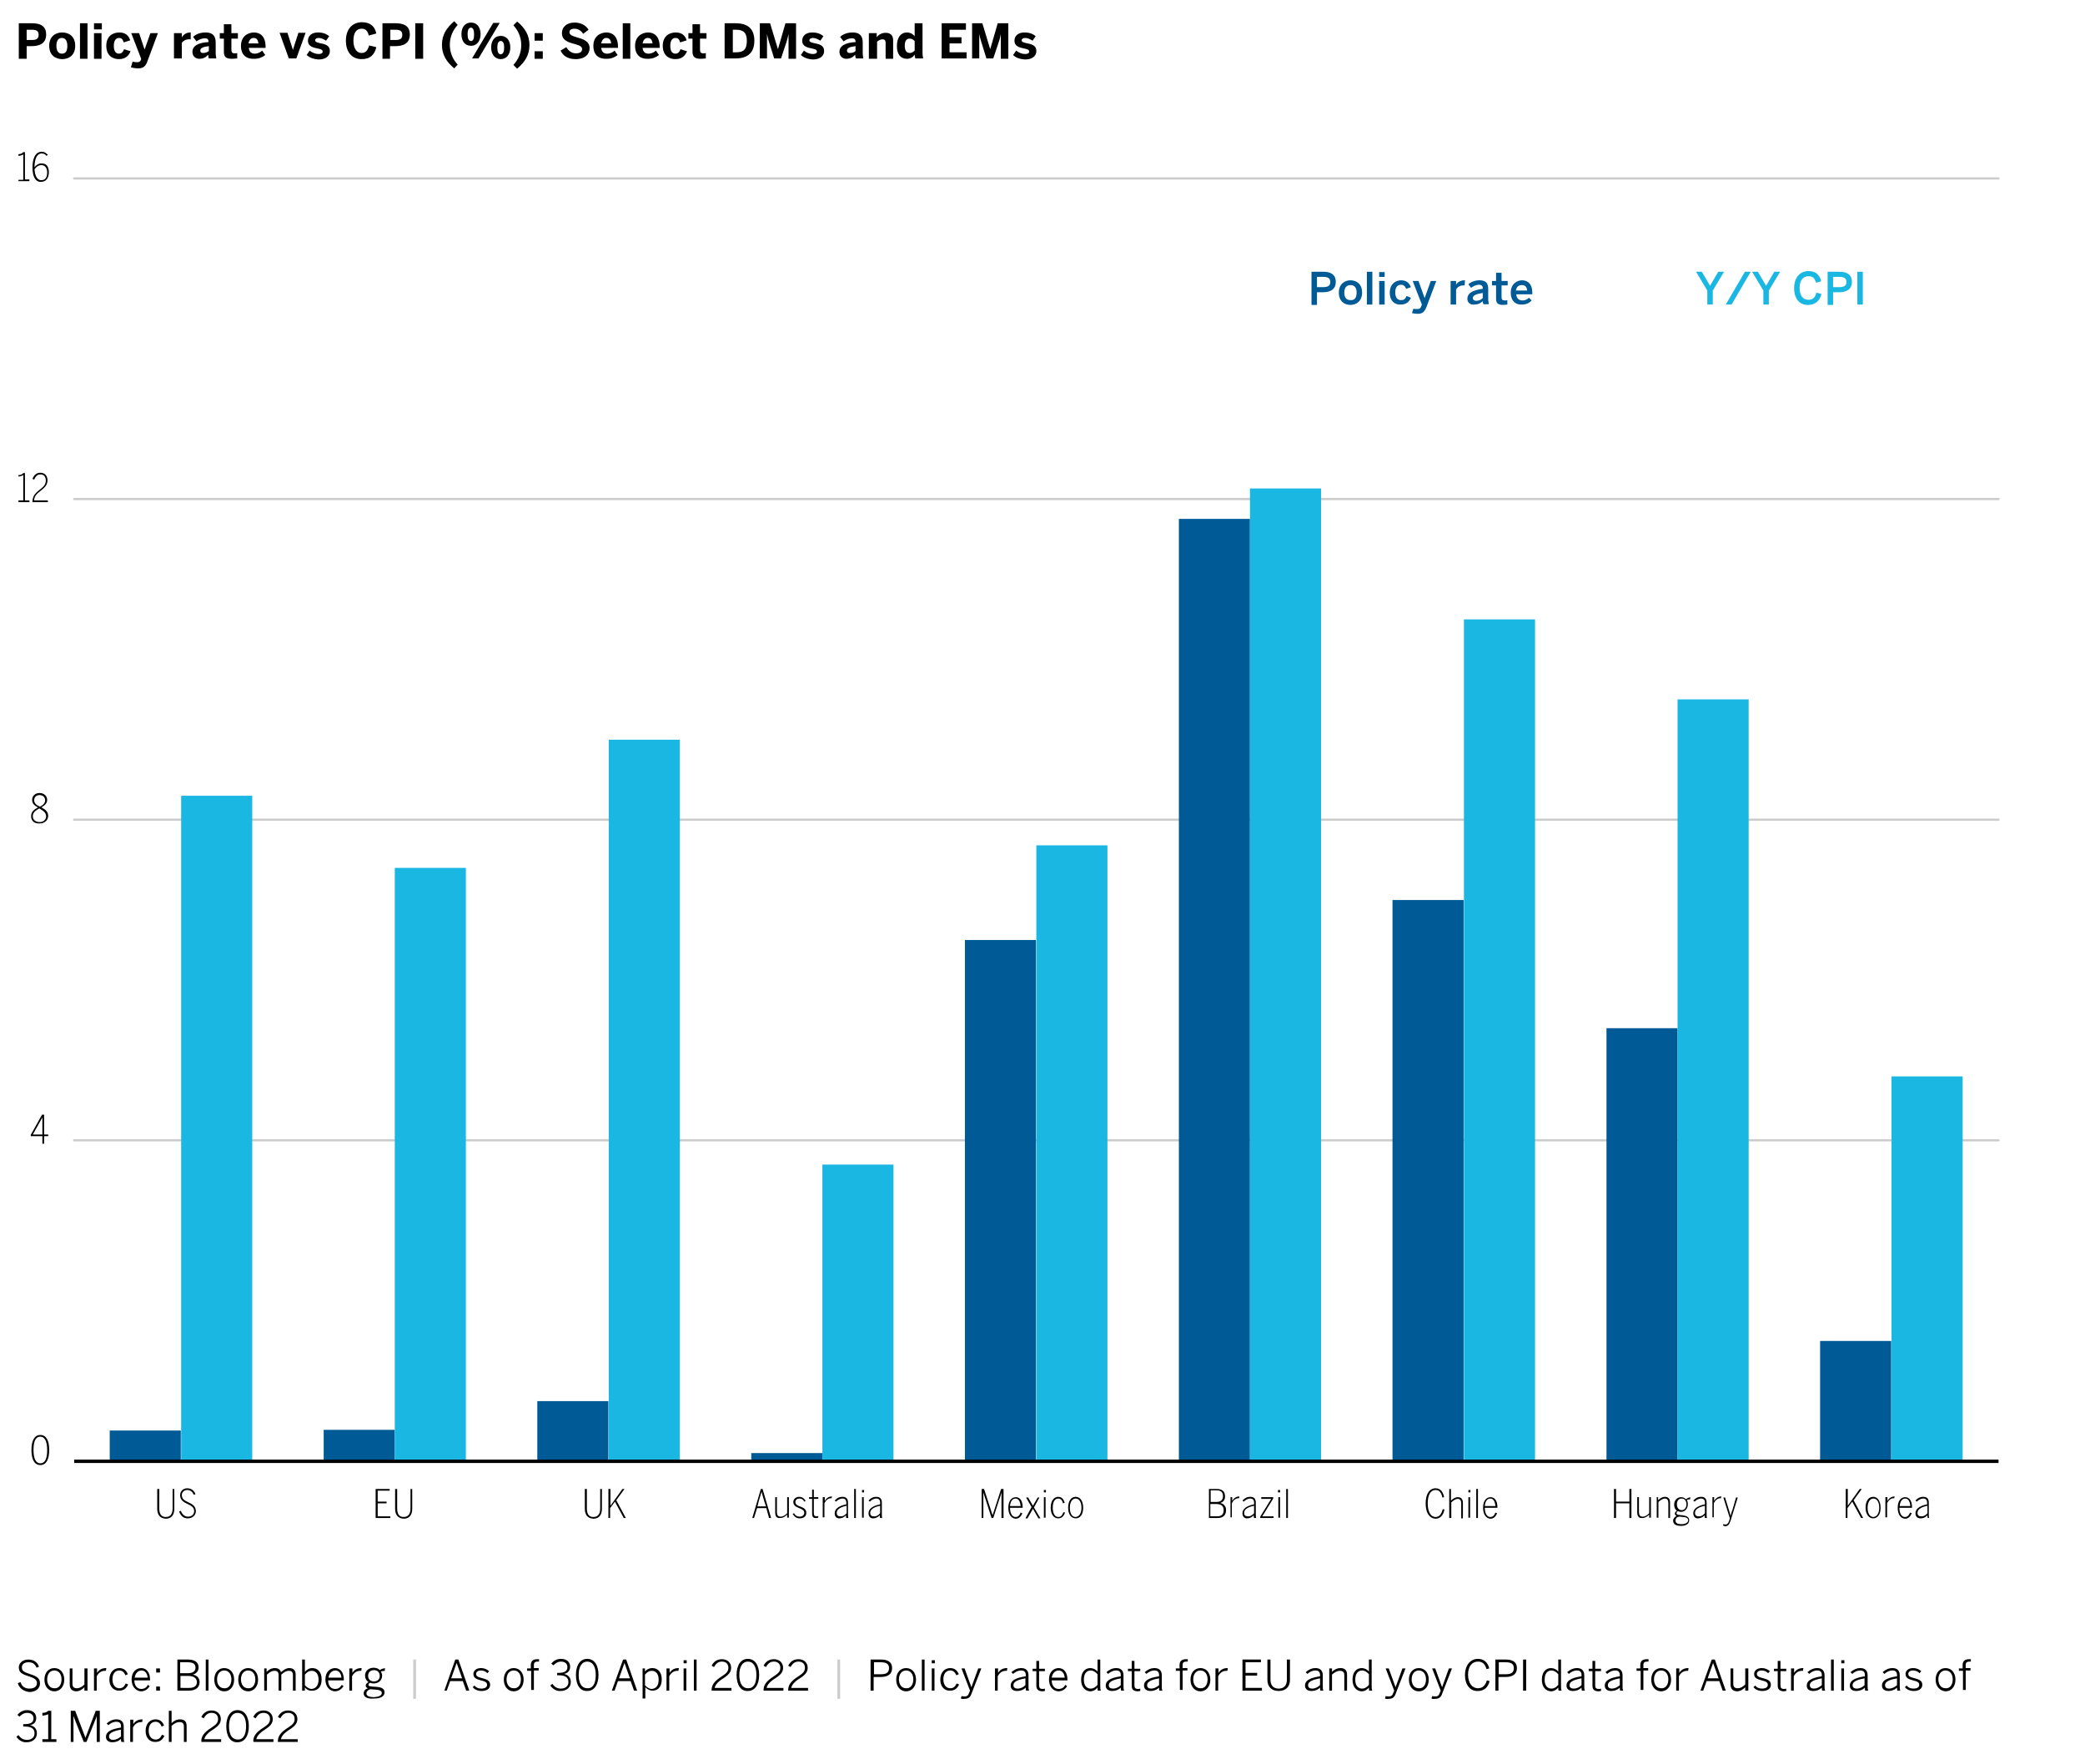 <?xml version="1.0" encoding="utf-8"?>
<!-- Generator: Adobe Illustrator 25.4.6, SVG Export Plug-In . SVG Version: 6.00 Build 0)  -->
<svg version="1.1" id="Layer_1" xmlns="http://www.w3.org/2000/svg" xmlns:xlink="http://www.w3.org/1999/xlink" x="0px" y="0px"
	 width="610px" height="516px" viewBox="0 0 610 516" style="enable-background:new 0 0 610 516;" xml:space="preserve">
<style type="text/css">
	.st0{fill:#CACCCD;}
	.st1{fill:none;stroke:#CCCCCC;stroke-width:0.652;stroke-linecap:round;stroke-linejoin:round;stroke-miterlimit:1.5;}
	.st2{fill:#005A96;}
	.st3{fill:#1BB7E3;}
	.st4{fill:none;stroke:#000000;stroke-miterlimit:10;}
	.st5{clip-path:url(#SVGID_00000036943995270870423880000014242919785306974355_);}
	.st6{clip-path:url(#SVGID_00000036940049503371607590000010378508698792627901_);fill:#FFFFFF;}
	
		.st7{clip-path:url(#SVGID_00000143612137922171003840000005449348228334942901_);fill:none;stroke:#000000;stroke-width:0.978;stroke-miterlimit:10;}
</style>
<g>
	<path d="M5.2,492.4l0.8-0.3c0.4,1.3,1.3,1.9,2.6,1.9c1.4,0,2.2-0.6,2.2-1.6c0-0.9-0.5-1.4-2.4-2c-1.9-0.6-2.9-1.1-2.9-2.6
		c0-1.3,1.2-2.3,2.8-2.3c1.7,0,2.7,0.9,3.1,2.1l-0.7,0.3c-0.5-1.2-1.2-1.6-2.4-1.6c-1.2,0-1.9,0.6-1.9,1.5c0,1,0.6,1.4,2.5,2
		c1.9,0.6,2.8,1.2,2.8,2.7c0,1.5-1.3,2.5-3.1,2.5C6.8,494.8,5.6,493.8,5.2,492.4z"/>
	<path d="M13,491.4c0-2.2,1.3-3.4,2.9-3.4c1.6,0,2.9,1.2,2.9,3.4c0,2.1-1.3,3.4-2.9,3.4S13,493.5,13,491.4z M18,491.3
		c0-1.4-0.7-2.6-2.1-2.6c-1.3,0-2.1,1.1-2.1,2.6c0,1.4,0.7,2.6,2.1,2.6C17.2,494,18,492.9,18,491.3z"/>
	<path d="M20.4,492.8v-4.7h0.8v4.5c0,0.9,0.4,1.3,1.3,1.3c0.8,0,1.5-0.4,2.2-1.1v-4.7h0.9v6.5h-0.9v-1c-0.6,0.6-1.4,1.2-2.5,1.2
		C21,494.7,20.4,494,20.4,492.8z"/>
	<path d="M27.6,488.1h0.8v1.3h0c0.5-0.8,1.3-1.4,2.6-1.4h0.1l-0.1,0.8c0,0-0.2,0-0.3,0c-1.1,0-1.9,0.6-2.4,1.6v4.2h-0.8V488.1z"/>
	<path d="M32,491.4c0-2.3,1.4-3.4,2.9-3.4c1.4,0,2.1,0.8,2.5,1.8l-0.7,0.3c-0.4-0.9-0.9-1.4-1.8-1.4c-1,0-2,0.7-2,2.6
		c0,1.7,0.9,2.6,2,2.6c0.9,0,1.4-0.4,1.9-1.4l0.7,0.3c-0.5,1.1-1.3,1.8-2.6,1.8C33.4,494.7,32,493.5,32,491.4z"/>
	<path d="M38.5,491.3c0-2.3,1.5-3.3,2.8-3.3c1.5,0,2.6,1.2,2.6,3.4v0.2h-4.6c0,1.6,0.9,2.5,2,2.5c1,0,1.5-0.4,2-1.2l0.5,0.4
		c-0.6,0.9-1.4,1.5-2.6,1.5C39.9,494.7,38.5,493.6,38.5,491.3z M43.2,490.8c-0.1-1.2-0.7-2.1-1.8-2.1c-0.9,0-1.8,0.7-2,2.1H43.2z"/>
	<path d="M45.7,488.1h1.1v1.2h-1.1V488.1z M45.7,493.4h1.1v1.2h-1.1V493.4z"/>
	<path d="M51.9,485.5H55c2,0,3.1,0.8,3.1,2.3c0,1.2-0.8,1.9-1.7,2.1v0c1.1,0.2,2,0.9,2,2.2c0,1.4-1,2.5-3.1,2.5h-3.4V485.5z
		 M54.9,489.5c1.4,0,2.3-0.5,2.3-1.6c0-1.1-0.7-1.6-2.3-1.6h-2.2v3.2H54.9z M55.3,493.8c1.6,0,2.3-0.6,2.3-1.7c0-1.2-1-1.8-2.5-1.8
		h-2.3v3.5H55.3z"/>
	<path d="M60.2,485.5H61v9.1h-0.8V485.5z"/>
	<path d="M62.7,491.4c0-2.2,1.3-3.4,2.9-3.4c1.6,0,2.9,1.2,2.9,3.4c0,2.1-1.3,3.4-2.9,3.4S62.7,493.5,62.7,491.4z M67.7,491.3
		c0-1.4-0.7-2.6-2.1-2.6c-1.3,0-2.1,1.1-2.1,2.6c0,1.4,0.7,2.6,2.1,2.6C66.9,494,67.7,492.9,67.7,491.3z"/>
	<path d="M69.7,491.4c0-2.2,1.3-3.4,2.9-3.4c1.6,0,2.9,1.2,2.9,3.4c0,2.1-1.3,3.4-2.9,3.4S69.7,493.5,69.7,491.4z M74.7,491.3
		c0-1.4-0.7-2.6-2.1-2.6c-1.3,0-2.1,1.1-2.1,2.6c0,1.4,0.7,2.6,2.1,2.6C73.9,494,74.7,492.9,74.7,491.3z"/>
	<path d="M77.2,488.1H78v1c0.6-0.6,1.4-1.1,2.4-1.1c1.1,0,1.6,0.5,1.8,1.2c0.7-0.6,1.5-1.2,2.4-1.2c1.3,0,1.9,0.7,1.9,1.9v4.7h-0.8
		v-4.5c0-0.9-0.3-1.3-1.2-1.3c-0.8,0-1.4,0.4-2.2,1.1v4.7h-0.8v-4.5c0-0.9-0.3-1.3-1.2-1.3c-0.8,0-1.4,0.4-2.2,1.1v4.7h-0.8V488.1z"
		/>
	<path d="M89.2,493.7v0.9h-0.8v-9.1h0.8v3.6c0.5-0.6,1.2-1.1,2.2-1.1c1.5,0,2.7,1.1,2.7,3.3c0,2.3-1.2,3.3-2.7,3.3
		C90.4,494.7,89.8,494.3,89.2,493.7z M93.2,491.4c0-1.8-0.9-2.6-2-2.6c-0.8,0-1.4,0.4-2,1.1v3.1c0.6,0.7,1.3,1.1,2,1.1
		C92.3,494,93.2,493.2,93.2,491.4z"/>
	<path d="M95.2,491.3c0-2.3,1.5-3.3,2.8-3.3c1.5,0,2.6,1.2,2.6,3.4v0.2h-4.6c0,1.6,0.9,2.5,2,2.5c1,0,1.5-0.4,2-1.2l0.5,0.4
		c-0.6,0.9-1.4,1.5-2.6,1.5C96.6,494.7,95.2,493.6,95.2,491.3z M99.9,490.8c-0.1-1.2-0.7-2.1-1.8-2.1c-0.9,0-1.8,0.7-2,2.1H99.9z"/>
	<path d="M102.3,488.1h0.8v1.3h0c0.5-0.8,1.3-1.4,2.6-1.4h0.1l-0.1,0.8c0,0-0.2,0-0.3,0c-1.1,0-1.9,0.6-2.4,1.6v4.2h-0.8V488.1z"/>
	<path d="M106.4,495.4c0-0.7,0.4-1.2,1.2-1.5c-0.4-0.2-0.6-0.4-0.6-0.8c0-0.4,0.3-0.7,0.8-1c-0.6-0.4-1-1.1-1-1.9
		c0-1.4,1.1-2.3,2.5-2.3c0.7,0,1.4,0.2,1.8,0.7c0.4-0.3,1-0.5,1.5-0.6v0.8c-0.4,0-0.8,0.1-1.2,0.2c0.2,0.3,0.4,0.7,0.4,1.2
		c0,1.4-1.1,2.3-2.5,2.3c-0.4,0-0.7-0.1-1-0.2c-0.3,0.1-0.5,0.3-0.5,0.6c0,0.3,0.2,0.4,1,0.5l1.4,0.1c1.5,0.1,2.3,0.6,2.3,1.6
		c0,1.2-1.2,1.8-3,1.8C107.4,497.1,106.4,496.4,106.4,495.4z M111.7,495.3c0-0.6-0.5-0.9-1.8-1l-1.3-0.1c-0.1,0-0.2,0-0.3,0
		c-0.7,0.2-1.1,0.7-1.1,1.2c0,0.7,0.7,1.1,2.3,1.1C110.9,496.4,111.7,496,111.7,495.3z M111.1,490.3c0-1-0.6-1.7-1.7-1.7
		c-1.1,0-1.7,0.7-1.7,1.7c0,1,0.7,1.6,1.7,1.6S111.1,491.3,111.1,490.3z"/>
	<path class="st0" d="M120.9,485.5h0.8V497h-0.8V485.5z"/>
	<path d="M133.2,485.5h0.9l3.2,9.1h-0.9l-1-2.8h-3.7l-1,2.8H130L133.2,485.5z M135.2,491l-1.6-4.5h0l-1.6,4.5H135.2z"/>
	<path d="M138.3,493.6l0.5-0.5c0.5,0.6,1.1,0.9,2,0.9c1.1,0,1.7-0.4,1.7-1.1c0-0.7-0.5-1-1.8-1.3c-1.5-0.4-2.2-0.8-2.2-1.9
		c0-0.9,0.8-1.7,2.2-1.7c1.1,0,1.8,0.4,2.4,0.9l-0.5,0.6c-0.5-0.5-1.1-0.8-1.9-0.8c-1,0-1.4,0.5-1.4,1c0,0.6,0.4,0.9,1.6,1.2
		c1.6,0.4,2.5,0.8,2.5,2c0,1.2-1.1,1.8-2.5,1.8C139.7,494.7,138.8,494.2,138.3,493.6z"/>
	<path d="M147.4,491.4c0-2.2,1.3-3.4,2.9-3.4c1.6,0,2.9,1.2,2.9,3.4c0,2.1-1.3,3.4-2.9,3.4S147.4,493.5,147.4,491.4z M152.4,491.3
		c0-1.4-0.7-2.6-2.1-2.6c-1.3,0-2.1,1.1-2.1,2.6c0,1.4,0.7,2.6,2.1,2.6C151.6,494,152.4,492.9,152.4,491.3z"/>
	<path d="M155.3,488.8h-1.1v-0.7h1.1v-1c0-1.1,0.6-1.7,1.9-1.7c0.2,0,0.4,0,0.5,0v0.7c-0.1,0-0.3,0-0.4,0c-0.6,0-1.1,0.2-1.1,0.9v1
		h1.4v0.7h-1.4v5.7h-0.8V488.8z"/>
	<path d="M161,493.1l0.6-0.5c0.7,1,1.5,1.4,2.5,1.4c1.3,0,2.2-0.7,2.2-1.9c0-1.3-0.8-2-2.9-2H163v-0.7h0.4c1.9,0,2.6-0.6,2.6-1.7
		c0-0.9-0.6-1.6-1.9-1.6c-0.9,0-1.6,0.5-2.2,1.1l-0.6-0.5c0.6-0.8,1.6-1.4,2.8-1.4c1.9,0,2.7,1.1,2.7,2.3c0,1.2-0.7,1.9-1.8,2.1
		c1.3,0.3,2,1.1,2,2.4c0,1.5-1.2,2.6-3,2.6C162.8,494.8,161.7,494.1,161,493.1z"/>
	<path d="M168.5,490c0-2.8,1.2-4.7,3.3-4.7c2.1,0,3.3,1.9,3.3,4.7c0,2.8-1.2,4.7-3.3,4.7C169.7,494.8,168.5,492.9,168.5,490z
		 M174.3,490c0-2.6-1-3.9-2.5-3.9c-1.5,0-2.5,1.4-2.5,3.9c0,2.6,1,3.9,2.5,3.9C173.4,494,174.3,492.6,174.3,490z"/>
	<path d="M182.3,485.5h0.9l3.2,9.1h-0.9l-1-2.8h-3.7l-1,2.8h-0.8L182.3,485.5z M184.3,491l-1.6-4.5h0l-1.6,4.5H184.3z"/>
	<path d="M187.9,488.1h0.8v0.9c0.5-0.6,1.2-1,2.2-1c1.5,0,2.7,1.1,2.7,3.3c0,2.3-1.2,3.3-2.7,3.3c-0.8,0-1.5-0.4-2.1-1v3.3h-0.8
		V488.1z M192.7,491.4c0-1.8-0.9-2.6-2-2.6c-0.8,0-1.4,0.4-2,1.1v3.1c0.6,0.7,1.3,1.1,2,1.1C191.9,494,192.7,493.2,192.7,491.4z"/>
	<path d="M195.1,488.1h0.8v1.3h0c0.5-0.8,1.3-1.4,2.6-1.4h0.1l-0.1,0.8c0,0-0.2,0-0.3,0c-1.1,0-1.9,0.6-2.4,1.6v4.2h-0.8V488.1z"/>
	<path d="M200,485.7h0.9v0.9H200V485.7z M200,488.1h0.8v6.5H200V488.1z"/>
	<path d="M203,485.5h0.8v9.1H203V485.5z"/>
	<path d="M208.2,494.4c0-1.3,0.6-2.5,3-4c1.4-0.9,1.9-1.5,1.9-2.5c0-1.1-0.7-1.8-1.9-1.8c-1,0-1.7,0.5-2.3,1.6l-0.7-0.4
		c0.6-1.2,1.6-1.9,3-1.9c1.6,0,2.7,1,2.7,2.5c0,1.2-0.6,2-2.3,3.1c-1.6,1-2.4,2-2.5,2.8h4.9v0.8h-5.8V494.4z"/>
	<path d="M215.5,490c0-2.8,1.2-4.7,3.3-4.7c2.1,0,3.3,1.9,3.3,4.7c0,2.8-1.2,4.7-3.3,4.7C216.7,494.8,215.5,492.9,215.5,490z
		 M221.3,490c0-2.6-1-3.9-2.5-3.9c-1.5,0-2.5,1.4-2.5,3.9c0,2.6,1,3.9,2.5,3.9C220.4,494,221.3,492.6,221.3,490z"/>
	<path d="M223.4,494.4c0-1.3,0.6-2.5,3-4c1.4-0.9,1.9-1.5,1.9-2.5c0-1.1-0.7-1.8-1.9-1.8c-1,0-1.7,0.5-2.3,1.6l-0.7-0.4
		c0.6-1.2,1.6-1.9,3-1.9c1.6,0,2.7,1,2.7,2.5c0,1.2-0.6,2-2.3,3.1c-1.6,1-2.4,2-2.5,2.8h4.9v0.8h-5.8V494.4z"/>
	<path d="M230.6,494.4c0-1.3,0.6-2.5,3-4c1.4-0.9,1.9-1.5,1.9-2.5c0-1.1-0.7-1.8-1.9-1.8c-1,0-1.7,0.5-2.3,1.6l-0.7-0.4
		c0.6-1.2,1.6-1.9,3-1.9c1.6,0,2.7,1,2.7,2.5c0,1.2-0.6,2-2.3,3.1c-1.6,1-2.4,2-2.5,2.8h4.9v0.8h-5.8V494.4z"/>
	<path class="st0" d="M245,485.5h0.8V497H245V485.5z"/>
	<path d="M254.8,485.5h3c2,0,3.2,0.8,3.2,2.5c0,1.8-1.3,2.6-3.3,2.6h-2.1v4h-0.9V485.5z M257.8,489.8c1.5,0,2.3-0.5,2.3-1.8
		c0-1.2-0.8-1.7-2.3-1.7h-2.1v3.5H257.8z"/>
	<path d="M262.2,491.4c0-2.2,1.3-3.4,2.9-3.4c1.6,0,2.9,1.2,2.9,3.4c0,2.1-1.3,3.4-2.9,3.4S262.2,493.5,262.2,491.4z M267.2,491.3
		c0-1.4-0.7-2.6-2.1-2.6c-1.3,0-2.1,1.1-2.1,2.6c0,1.4,0.7,2.6,2.1,2.6C266.4,494,267.2,492.9,267.2,491.3z"/>
	<path d="M269.7,485.5h0.8v9.1h-0.8V485.5z"/>
	<path d="M272.6,485.7h0.9v0.9h-0.9V485.7z M272.6,488.1h0.8v6.5h-0.8V488.1z"/>
	<path d="M275.1,491.4c0-2.3,1.4-3.4,2.9-3.4c1.4,0,2.1,0.8,2.5,1.8l-0.7,0.3c-0.4-0.9-0.9-1.4-1.8-1.4c-1,0-2,0.7-2,2.6
		c0,1.7,0.9,2.6,2,2.6c0.9,0,1.4-0.4,1.9-1.4l0.7,0.3c-0.5,1.1-1.3,1.8-2.6,1.8C276.4,494.7,275.1,493.5,275.1,491.4z"/>
	<path d="M281.1,496.9l0.2-0.7c0.2,0,0.5,0.1,0.9,0.1c0.7,0,1.1-0.3,1.3-1l0.3-0.7l-2.5-6.5h0.9l2,5.5h0l2-5.5h0.9l-2.8,7.2
		c-0.4,1.2-0.9,1.7-2.2,1.7C281.7,497.1,281.4,497,281.1,496.9z"/>
	<path d="M291.2,488.1h0.8v1.3h0c0.5-0.8,1.3-1.4,2.6-1.4h0.1l-0.1,0.8c0,0-0.2,0-0.3,0c-1.1,0-1.9,0.6-2.4,1.6v4.2h-0.8V488.1z"/>
	<path d="M295.7,493.1c0-1.3,1.1-2.2,4.4-2.7V490c0-0.9-0.5-1.3-1.3-1.3c-1,0-1.7,0.4-2.4,1l-0.5-0.5c0.8-0.7,1.7-1.2,2.9-1.2
		c1.4,0,2.1,0.8,2.1,2.1v2.9c0,0.8,0,1.3,0.2,1.6h-0.9c-0.1-0.3-0.1-0.6-0.1-0.9c-0.7,0.7-1.6,1-2.5,1
		C296.3,494.7,295.7,494.1,295.7,493.1z M300,493v-2c-2.8,0.5-3.5,1.2-3.5,2c0,0.7,0.5,1,1.2,1C298.6,494,299.4,493.6,300,493z"/>
	<path d="M303.2,493.1v-4.2h-1.1v-0.7h1.1v-2.3h0.8v2.3h1.7v0.7H304v4.1c0,0.7,0.2,1.1,1,1.1c0.2,0,0.5,0,0.7-0.1v0.7
		c-0.2,0-0.5,0.1-0.8,0.1C303.7,494.7,303.2,494.2,303.2,493.1z"/>
	<path d="M306.9,491.3c0-2.3,1.5-3.3,2.8-3.3c1.5,0,2.6,1.2,2.6,3.4v0.2h-4.6c0,1.6,0.9,2.5,2,2.5c1,0,1.5-0.4,2-1.2l0.5,0.4
		c-0.6,0.9-1.4,1.5-2.6,1.5C308.2,494.7,306.9,493.6,306.9,491.3z M311.5,490.8c-0.1-1.2-0.7-2.1-1.8-2.1c-0.9,0-1.8,0.7-2,2.1
		H311.5z"/>
	<path d="M316.3,491.4c0-2.3,1.2-3.4,2.7-3.4c0.8,0,1.6,0.4,2.1,1v-3.5h0.8v7.5c0,0.8,0,1.3,0.2,1.6h-0.9c-0.1-0.2-0.1-0.6-0.1-0.9
		c-0.5,0.6-1.2,1.1-2.2,1.1C317.5,494.7,316.3,493.6,316.3,491.4z M321.1,492.9v-3.1c-0.6-0.7-1.3-1.1-2-1.1c-1.1,0-2,0.8-2,2.7
		c0,1.8,0.9,2.6,2,2.6C319.9,494,320.5,493.6,321.1,492.9z"/>
	<path d="M323.5,493.1c0-1.3,1.1-2.2,4.4-2.7V490c0-0.9-0.5-1.3-1.3-1.3c-1,0-1.7,0.4-2.4,1l-0.5-0.5c0.8-0.7,1.7-1.2,2.9-1.2
		c1.4,0,2.1,0.8,2.1,2.1v2.9c0,0.8,0,1.3,0.2,1.6h-0.9c-0.1-0.3-0.1-0.6-0.1-0.9c-0.7,0.7-1.6,1-2.5,1
		C324.2,494.7,323.5,494.1,323.5,493.1z M327.9,493v-2c-2.8,0.5-3.5,1.2-3.5,2c0,0.7,0.5,1,1.2,1C326.5,494,327.3,493.6,327.9,493z"
		/>
	<path d="M331.1,493.1v-4.2H330v-0.7h1.1v-2.3h0.8v2.3h1.7v0.7h-1.7v4.1c0,0.7,0.2,1.1,1,1.1c0.2,0,0.5,0,0.7-0.1v0.7
		c-0.2,0-0.5,0.1-0.8,0.1C331.5,494.7,331.1,494.2,331.1,493.1z"/>
	<path d="M334.7,493.1c0-1.3,1.1-2.2,4.4-2.7V490c0-0.9-0.5-1.3-1.3-1.3c-1,0-1.7,0.4-2.4,1l-0.5-0.5c0.8-0.7,1.7-1.2,2.9-1.2
		c1.4,0,2.1,0.8,2.1,2.1v2.9c0,0.8,0,1.3,0.2,1.6h-0.9c-0.1-0.3-0.1-0.6-0.1-0.9c-0.7,0.7-1.6,1-2.5,1
		C335.4,494.7,334.7,494.1,334.7,493.1z M339.1,493v-2c-2.8,0.5-3.5,1.2-3.5,2c0,0.7,0.5,1,1.2,1C337.6,494,338.4,493.6,339.1,493z"
		/>
	<path d="M345.1,488.8h-1.1v-0.7h1.1v-1c0-1.1,0.6-1.7,1.9-1.7c0.2,0,0.4,0,0.5,0v0.7c-0.1,0-0.3,0-0.4,0c-0.6,0-1.1,0.2-1.1,0.9v1
		h1.4v0.7h-1.4v5.7h-0.8V488.8z"/>
	<path d="M348.3,491.4c0-2.2,1.3-3.4,2.9-3.4c1.6,0,2.9,1.2,2.9,3.4c0,2.1-1.3,3.4-2.9,3.4S348.3,493.5,348.3,491.4z M353.3,491.3
		c0-1.4-0.7-2.6-2.1-2.6c-1.3,0-2.1,1.1-2.1,2.6c0,1.4,0.7,2.6,2.1,2.6C352.5,494,353.3,492.9,353.3,491.3z"/>
	<path d="M355.7,488.1h0.8v1.3h0c0.5-0.8,1.3-1.4,2.6-1.4h0.1l-0.1,0.8c0,0-0.2,0-0.3,0c-1.1,0-1.9,0.6-2.4,1.6v4.2h-0.8V488.1z"/>
	<path d="M363.5,485.5h5.4v0.8h-4.5v3.1h3.4v0.8h-3.4v3.6h4.8v0.8h-5.7V485.5z"/>
	<path d="M370.8,491.5v-6h0.9v5.9c0,1.5,0.7,2.6,2.4,2.6c1.7,0,2.4-1.1,2.4-2.6v-5.9h0.9v6c0,1.8-1.1,3.2-3.3,3.2
		C371.9,494.7,370.8,493.3,370.8,491.5z"/>
	<path d="M381.8,493.1c0-1.3,1.1-2.2,4.4-2.7V490c0-0.9-0.5-1.3-1.3-1.3c-1,0-1.7,0.4-2.4,1l-0.5-0.5c0.8-0.7,1.7-1.2,2.9-1.2
		c1.4,0,2.1,0.8,2.1,2.1v2.9c0,0.8,0,1.3,0.2,1.6h-0.9c-0.1-0.3-0.1-0.6-0.1-0.9c-0.7,0.7-1.6,1-2.5,1
		C382.5,494.7,381.8,494.1,381.8,493.1z M386.2,493v-2c-2.8,0.5-3.5,1.2-3.5,2c0,0.7,0.5,1,1.2,1C384.8,494,385.5,493.6,386.2,493z"
		/>
	<path d="M388.9,488.1h0.8v1c0.6-0.6,1.4-1.1,2.5-1.1c1.3,0,1.9,0.7,1.9,1.9v4.7h-0.8v-4.5c0-0.9-0.4-1.3-1.3-1.3
		c-0.8,0-1.5,0.4-2.3,1.1v4.7h-0.8V488.1z"/>
	<path d="M395.7,491.4c0-2.3,1.2-3.4,2.7-3.4c0.8,0,1.6,0.4,2.1,1v-3.5h0.8v7.5c0,0.8,0,1.3,0.2,1.6h-0.9c-0.1-0.2-0.1-0.6-0.1-0.9
		c-0.5,0.6-1.2,1.1-2.2,1.1C396.9,494.7,395.7,493.6,395.7,491.4z M400.5,492.9v-3.1c-0.6-0.7-1.3-1.1-2-1.1c-1.1,0-2,0.8-2,2.7
		c0,1.8,0.9,2.6,2,2.6C399.3,494,399.9,493.6,400.5,492.9z"/>
	<path d="M405.2,496.9l0.2-0.7c0.2,0,0.5,0.1,0.9,0.1c0.7,0,1.1-0.3,1.3-1l0.3-0.7l-2.5-6.5h0.9l2,5.5h0l2-5.5h0.9l-2.8,7.2
		c-0.4,1.2-0.9,1.7-2.2,1.7C405.8,497.1,405.5,497,405.2,496.9z"/>
	<path d="M412.2,491.4c0-2.2,1.3-3.4,2.9-3.4c1.6,0,2.9,1.2,2.9,3.4c0,2.1-1.3,3.4-2.9,3.4S412.2,493.5,412.2,491.4z M417.2,491.3
		c0-1.4-0.7-2.6-2.1-2.6c-1.3,0-2.1,1.1-2.1,2.6c0,1.4,0.7,2.6,2.1,2.6C416.4,494,417.2,492.9,417.2,491.3z"/>
	<path d="M418.8,496.9l0.2-0.7c0.2,0,0.5,0.1,0.9,0.1c0.7,0,1.1-0.3,1.3-1l0.3-0.7l-2.5-6.5h0.9l2,5.5h0l2-5.5h0.9l-2.8,7.2
		c-0.4,1.2-0.9,1.7-2.2,1.7C419.3,497.1,419,497,418.8,496.9z"/>
	<path d="M428.6,490c0-2.7,1.5-4.7,3.8-4.7c1.8,0,2.9,1.1,3.3,2.8l-0.8,0.2c-0.4-1.4-1.1-2.2-2.5-2.2c-1.8,0-2.9,1.5-2.9,3.8
		c0,2.5,1.2,4,2.9,4c1.3,0,2.2-0.8,2.6-2.3l0.8,0.2c-0.4,1.8-1.6,2.9-3.4,2.9C430.1,494.8,428.6,492.9,428.6,490z"/>
	<path d="M437.6,485.5h3c2,0,3.2,0.8,3.2,2.5c0,1.8-1.3,2.6-3.3,2.6h-2.1v4h-0.9V485.5z M440.6,489.8c1.5,0,2.3-0.5,2.3-1.8
		c0-1.2-0.8-1.7-2.3-1.7h-2.1v3.5H440.6z"/>
	<path d="M445.6,485.5h0.9v9.1h-0.9V485.5z"/>
	<path d="M451.1,491.4c0-2.3,1.2-3.4,2.7-3.4c0.8,0,1.6,0.4,2.1,1v-3.5h0.8v7.5c0,0.8,0,1.3,0.2,1.6h-0.9c-0.1-0.2-0.1-0.6-0.1-0.9
		c-0.5,0.6-1.2,1.1-2.2,1.1C452.3,494.7,451.1,493.6,451.1,491.4z M455.9,492.9v-3.1c-0.6-0.7-1.3-1.1-2-1.1c-1.1,0-2,0.8-2,2.7
		c0,1.8,0.9,2.6,2,2.6C454.7,494,455.3,493.6,455.9,492.9z"/>
	<path d="M458.3,493.1c0-1.3,1.1-2.2,4.4-2.7V490c0-0.9-0.5-1.3-1.3-1.3c-1,0-1.7,0.4-2.4,1l-0.5-0.5c0.8-0.7,1.7-1.2,2.9-1.2
		c1.4,0,2.1,0.8,2.1,2.1v2.9c0,0.8,0,1.3,0.2,1.6h-0.9c-0.1-0.3-0.1-0.6-0.1-0.9c-0.7,0.7-1.6,1-2.5,1
		C459,494.7,458.3,494.1,458.3,493.1z M462.7,493v-2c-2.8,0.5-3.5,1.2-3.5,2c0,0.7,0.5,1,1.2,1C461.3,494,462.1,493.6,462.7,493z"/>
	<path d="M465.9,493.1v-4.2h-1.1v-0.7h1.1v-2.3h0.8v2.3h1.7v0.7h-1.7v4.1c0,0.7,0.2,1.1,1,1.1c0.2,0,0.5,0,0.7-0.1v0.7
		c-0.2,0-0.5,0.1-0.8,0.1C466.3,494.7,465.9,494.2,465.9,493.1z"/>
	<path d="M469.5,493.1c0-1.3,1.1-2.2,4.4-2.7V490c0-0.9-0.5-1.3-1.3-1.3c-1,0-1.7,0.4-2.4,1l-0.5-0.5c0.8-0.7,1.7-1.2,2.9-1.2
		c1.4,0,2.1,0.8,2.1,2.1v2.9c0,0.8,0,1.3,0.2,1.6H474c-0.1-0.3-0.1-0.6-0.1-0.9c-0.7,0.7-1.6,1-2.5,1
		C470.2,494.7,469.5,494.1,469.5,493.1z M473.9,493v-2c-2.8,0.5-3.5,1.2-3.5,2c0,0.7,0.5,1,1.2,1C472.4,494,473.2,493.6,473.9,493z"
		/>
	<path d="M479.9,488.8h-1.1v-0.7h1.1v-1c0-1.1,0.6-1.7,1.9-1.7c0.2,0,0.4,0,0.5,0v0.7c-0.1,0-0.3,0-0.4,0c-0.6,0-1.1,0.2-1.1,0.9v1
		h1.4v0.7h-1.4v5.7h-0.8V488.8z"/>
	<path d="M483.1,491.4c0-2.2,1.3-3.4,2.9-3.4c1.6,0,2.9,1.2,2.9,3.4c0,2.1-1.3,3.4-2.9,3.4S483.1,493.5,483.1,491.4z M488.1,491.3
		c0-1.4-0.7-2.6-2.1-2.6c-1.3,0-2.1,1.1-2.1,2.6c0,1.4,0.7,2.6,2.1,2.6C487.3,494,488.1,492.9,488.1,491.3z"/>
	<path d="M490.5,488.1h0.8v1.3h0c0.5-0.8,1.3-1.4,2.6-1.4h0.1l-0.1,0.8c0,0-0.2,0-0.3,0c-1.1,0-1.9,0.6-2.4,1.6v4.2h-0.8V488.1z"/>
	<path d="M500.8,485.5h0.9l3.2,9.1H504l-1-2.8h-3.7l-1,2.8h-0.8L500.8,485.5z M502.8,491l-1.6-4.5h0l-1.6,4.5H502.8z"/>
	<path d="M506.3,492.8v-4.7h0.8v4.5c0,0.9,0.4,1.3,1.3,1.3c0.8,0,1.5-0.4,2.2-1.1v-4.7h0.9v6.5h-0.9v-1c-0.6,0.6-1.4,1.2-2.5,1.2
		C506.9,494.7,506.3,494,506.3,492.8z"/>
	<path d="M513,493.6l0.5-0.5c0.5,0.6,1.1,0.9,2,0.9c1.1,0,1.7-0.4,1.7-1.1c0-0.7-0.5-1-1.8-1.3c-1.5-0.4-2.2-0.8-2.2-1.9
		c0-0.9,0.8-1.7,2.2-1.7c1.1,0,1.8,0.4,2.4,0.9l-0.5,0.6c-0.5-0.5-1.1-0.8-1.9-0.8c-1,0-1.4,0.5-1.4,1c0,0.6,0.4,0.9,1.6,1.2
		c1.6,0.4,2.5,0.8,2.5,2c0,1.2-1.1,1.8-2.5,1.8C514.4,494.7,513.5,494.2,513,493.6z"/>
	<path d="M520.1,493.1v-4.2H519v-0.7h1.1v-2.3h0.8v2.3h1.7v0.7h-1.7v4.1c0,0.7,0.2,1.1,1,1.1c0.2,0,0.5,0,0.7-0.1v0.7
		c-0.2,0-0.5,0.1-0.8,0.1C520.6,494.7,520.1,494.2,520.1,493.1z"/>
	<path d="M524.1,488.1h0.8v1.3h0c0.5-0.8,1.3-1.4,2.6-1.4h0.1l-0.1,0.8c0,0-0.2,0-0.3,0c-1.1,0-1.9,0.6-2.4,1.6v4.2h-0.8V488.1z"/>
	<path d="M528.6,493.1c0-1.3,1.1-2.2,4.4-2.7V490c0-0.9-0.5-1.3-1.3-1.3c-1,0-1.7,0.4-2.4,1l-0.5-0.5c0.8-0.7,1.7-1.2,2.9-1.2
		c1.4,0,2.1,0.8,2.1,2.1v2.9c0,0.8,0,1.3,0.2,1.6h-0.9c-0.1-0.3-0.1-0.6-0.1-0.9c-0.7,0.7-1.6,1-2.5,1
		C529.2,494.7,528.6,494.1,528.6,493.1z M533,493v-2c-2.8,0.5-3.5,1.2-3.5,2c0,0.7,0.5,1,1.2,1C531.5,494,532.3,493.6,533,493z"/>
	<path d="M535.7,485.5h0.8v9.1h-0.8V485.5z"/>
	<path d="M538.7,485.7h0.9v0.9h-0.9V485.7z M538.7,488.1h0.8v6.5h-0.8V488.1z"/>
	<path d="M541.2,493.1c0-1.3,1.1-2.2,4.4-2.7V490c0-0.9-0.5-1.3-1.3-1.3c-1,0-1.7,0.4-2.4,1l-0.5-0.5c0.8-0.7,1.7-1.2,2.9-1.2
		c1.4,0,2.1,0.8,2.1,2.1v2.9c0,0.8,0,1.3,0.2,1.6h-0.9c-0.1-0.3-0.1-0.6-0.1-0.9c-0.7,0.7-1.6,1-2.5,1
		C541.8,494.7,541.2,494.1,541.2,493.1z M545.5,493v-2c-2.8,0.5-3.5,1.2-3.5,2c0,0.7,0.5,1,1.2,1C544.1,494,544.9,493.6,545.5,493z"
		/>
	<path d="M550.6,493.1c0-1.3,1.1-2.2,4.4-2.7V490c0-0.9-0.5-1.3-1.3-1.3c-1,0-1.7,0.4-2.4,1l-0.5-0.5c0.8-0.7,1.7-1.2,2.9-1.2
		c1.4,0,2.1,0.8,2.1,2.1v2.9c0,0.8,0,1.3,0.2,1.6h-0.9c-0.1-0.3-0.1-0.6-0.1-0.9c-0.7,0.7-1.6,1-2.5,1
		C551.3,494.7,550.6,494.1,550.6,493.1z M555,493v-2c-2.8,0.5-3.5,1.2-3.5,2c0,0.7,0.5,1,1.2,1C553.5,494,554.3,493.6,555,493z"/>
	<path d="M557.3,493.6l0.5-0.5c0.5,0.6,1.1,0.9,2,0.9c1.1,0,1.7-0.4,1.7-1.1c0-0.7-0.5-1-1.8-1.3c-1.5-0.4-2.2-0.8-2.2-1.9
		c0-0.9,0.8-1.7,2.2-1.7c1.1,0,1.8,0.4,2.4,0.9l-0.5,0.6c-0.5-0.5-1.1-0.8-1.9-0.8c-1,0-1.4,0.5-1.4,1c0,0.6,0.4,0.9,1.6,1.2
		c1.6,0.4,2.5,0.8,2.5,2c0,1.2-1.1,1.8-2.5,1.8C558.7,494.7,557.8,494.2,557.3,493.6z"/>
	<path d="M566.3,491.4c0-2.2,1.3-3.4,2.9-3.4c1.6,0,2.9,1.2,2.9,3.4c0,2.1-1.3,3.4-2.9,3.4C567.7,494.7,566.3,493.5,566.3,491.4z
		 M571.3,491.3c0-1.4-0.7-2.6-2.1-2.6c-1.3,0-2.1,1.1-2.1,2.6c0,1.4,0.7,2.6,2.1,2.6C570.5,494,571.3,492.9,571.3,491.3z"/>
	<path d="M574.2,488.8h-1.1v-0.7h1.1v-1c0-1.1,0.6-1.7,1.9-1.7c0.2,0,0.4,0,0.5,0v0.7c-0.1,0-0.3,0-0.4,0c-0.6,0-1.1,0.2-1.1,0.9v1
		h1.4v0.7h-1.4v5.7h-0.8V488.8z"/>
	<path d="M4.8,508.1l0.6-0.5c0.7,1,1.5,1.4,2.5,1.4c1.3,0,2.2-0.7,2.2-1.9c0-1.3-0.8-2-2.9-2H6.8v-0.7h0.4c1.9,0,2.6-0.6,2.6-1.7
		c0-0.9-0.6-1.6-1.9-1.6c-0.9,0-1.6,0.5-2.2,1.1l-0.6-0.5c0.6-0.8,1.6-1.4,2.8-1.4c1.9,0,2.7,1.1,2.7,2.3c0,1.2-0.7,1.9-1.8,2.1
		c1.3,0.3,2,1.1,2,2.4c0,1.5-1.2,2.6-3,2.6C6.6,509.8,5.5,509.1,4.8,508.1z"/>
	<path d="M12.4,508.8h1.7v-7.3c-0.4,0.2-1.2,0.4-1.7,0.4v-0.8c0.7,0,1.3-0.2,1.7-0.6H15v8.3h1.5v0.8h-4.1V508.8z"/>
	<path d="M20.9,500.5H22l3,7.9h0l3-7.9h1.2v9.1h-0.9V502h0c-0.1,0.4-0.3,1-0.6,1.6l-2.4,6h-0.8l-2.4-6c-0.2-0.6-0.4-1-0.6-1.6h0v7.6
		h-0.8V500.5z"/>
	<path d="M31,508.1c0-1.3,1.1-2.2,4.4-2.7V505c0-0.9-0.5-1.3-1.3-1.3c-1,0-1.7,0.4-2.4,1l-0.5-0.5c0.8-0.7,1.7-1.2,2.9-1.2
		c1.4,0,2.1,0.8,2.1,2.1v2.9c0,0.8,0,1.3,0.2,1.6h-0.9c-0.1-0.3-0.1-0.6-0.1-0.9c-0.7,0.7-1.6,1-2.5,1C31.7,509.7,31,509.1,31,508.1
		z M35.4,508v-2c-2.8,0.5-3.5,1.2-3.5,2c0,0.7,0.5,1,1.2,1C33.9,509,34.7,508.6,35.4,508z"/>
	<path d="M38.1,503.1H39v1.3h0c0.5-0.8,1.3-1.4,2.6-1.4h0.1l-0.1,0.8c0,0-0.2,0-0.3,0c-1.1,0-1.9,0.6-2.4,1.6v4.2h-0.8V503.1z"/>
	<path d="M42.6,506.4c0-2.3,1.4-3.4,2.9-3.4c1.4,0,2.1,0.8,2.5,1.8l-0.7,0.3c-0.4-0.9-0.9-1.4-1.8-1.4c-1,0-2,0.7-2,2.6
		c0,1.7,0.9,2.6,2,2.6c0.9,0,1.4-0.4,1.9-1.4l0.7,0.3c-0.5,1.1-1.3,1.8-2.6,1.8C43.9,509.7,42.6,508.5,42.6,506.4z"/>
	<path d="M49.4,500.5h0.8v3.6c0.6-0.6,1.4-1.1,2.5-1.1c1.3,0,1.9,0.7,1.9,1.9v4.7h-0.8v-4.5c0-0.9-0.4-1.3-1.3-1.3
		c-0.8,0-1.5,0.4-2.3,1.1v4.7h-0.8V500.5z"/>
	<path d="M58.9,509.4c0-1.3,0.6-2.5,3-4c1.4-0.9,1.9-1.5,1.9-2.5c0-1.1-0.7-1.8-1.9-1.8c-1,0-1.7,0.5-2.3,1.6l-0.7-0.4
		c0.6-1.2,1.6-1.9,3-1.9c1.6,0,2.7,1,2.7,2.5c0,1.2-0.6,2-2.3,3.1c-1.6,1-2.4,2-2.5,2.8h4.9v0.8h-5.8V509.4z"/>
	<path d="M66.2,505c0-2.8,1.2-4.7,3.3-4.7c2.1,0,3.3,1.9,3.3,4.7c0,2.8-1.2,4.7-3.3,4.7C67.4,509.8,66.2,507.9,66.2,505z M72,505
		c0-2.6-1-3.9-2.5-3.9c-1.5,0-2.5,1.4-2.5,3.9c0,2.6,1,3.9,2.5,3.9C71.1,509,72,507.6,72,505z"/>
	<path d="M74.1,509.4c0-1.3,0.6-2.5,3-4c1.4-0.9,1.9-1.5,1.9-2.5c0-1.1-0.7-1.8-1.9-1.8c-1,0-1.7,0.5-2.3,1.6l-0.7-0.4
		c0.6-1.2,1.6-1.9,3-1.9c1.6,0,2.7,1,2.7,2.5c0,1.2-0.6,2-2.3,3.1c-1.6,1-2.4,2-2.5,2.8H80v0.8h-5.8V509.4z"/>
	<path d="M81.3,509.4c0-1.3,0.6-2.5,3-4c1.4-0.9,1.9-1.5,1.9-2.5c0-1.1-0.7-1.8-1.9-1.8c-1,0-1.7,0.5-2.3,1.6l-0.7-0.4
		c0.6-1.2,1.6-1.9,3-1.9c1.6,0,2.7,1,2.7,2.5c0,1.2-0.6,2-2.3,3.1c-1.6,1-2.4,2-2.5,2.8h4.9v0.8h-5.8V509.4z"/>
</g>
<g>
	<path d="M5.5,17.1V6.8h3.8c2.2,0,4.2,0.6,4.2,3.3c0,2.8-2.2,3.4-4.3,3.4H7.8v3.7H5.5z M7.8,11.7h1.6c1.4,0,1.9-0.5,1.9-1.5
		c0-1-0.5-1.5-1.9-1.5H7.8V11.7z"/>
	<path d="M14.4,13.4c0-2.9,2-3.9,3.8-3.9c1.8,0,3.8,1,3.8,3.9c0,2.9-2,3.9-3.8,3.9C16.4,17.3,14.4,16.3,14.4,13.4z M19.7,13.4
		c0-1.2-0.4-2.3-1.6-2.3c-1.1,0-1.6,0.9-1.6,2.3c0,1.2,0.4,2.3,1.6,2.3C19.3,15.7,19.7,14.8,19.7,13.4z"/>
	<path d="M23.4,17.1V6.8h2.2v10.4H23.4z"/>
	<path d="M27.5,8.6V6.8h2.3v1.8H27.5z M27.5,17.1V9.7h2.2v7.5H27.5z"/>
	<path d="M31.1,13.4c0-3,2.1-3.9,3.8-3.9c2,0,2.8,1.1,3.2,2.3l-1.9,0.6c-0.3-1-0.7-1.3-1.4-1.3c-0.9,0-1.5,0.8-1.5,2.3
		c0,1.3,0.4,2.3,1.5,2.3c0.6,0,1.1-0.3,1.5-1.3l1.9,0.6c-0.5,1.2-1.4,2.3-3.4,2.3C33,17.3,31.1,16.3,31.1,13.4z"/>
	<path d="M38.3,19.7l0.5-1.7c0.2,0.1,0.7,0.2,1.4,0.2c0.5,0,0.8-0.2,1-0.6l0.1-0.4l-2.9-7.5h2.3l1.6,4.8h0l1.7-4.8h2.2l-3.1,8.3
		C42.7,19.2,42,20,40.5,20C39.4,20,38.7,19.8,38.3,19.7z"/>
	<path d="M50.9,17.1V9.7h2.3v1.2h0c0.4-0.6,1.1-1.4,2.5-1.4h0.1l0,2c-0.1,0-0.4,0-0.6,0c-0.9,0-1.6,0.5-2,1v4.6H50.9z"/>
	<path d="M56.3,15.2c0-1.7,1.5-2.7,4.7-2.9v-0.2c0-0.5-0.3-0.9-1-0.9c-1,0-1.8,0.4-2.5,0.9l-1-1.3c0.7-0.7,1.9-1.3,3.7-1.3
		c2,0,2.9,1,2.9,2.9v2.9c0,0.9,0.1,1.4,0.2,1.8h-2.2c-0.1-0.3-0.2-0.7-0.2-1.1c-0.7,0.8-1.5,1.2-2.6,1.2
		C57.3,17.2,56.3,16.5,56.3,15.2z M61.1,14.9v-1.4c-1.8,0.2-2.5,0.6-2.5,1.3c0,0.5,0.3,0.7,0.8,0.7C60.1,15.5,60.7,15.3,61.1,14.9z"
		/>
	<path d="M65.5,15v-3.7h-1.2V9.7h1.2V7.1h2.2v2.6h1.9v1.6h-1.9v3.2c0,0.8,0.2,1.1,1,1.1c0.3,0,0.6,0,0.7-0.1v1.6
		c-0.2,0-1,0.1-1.5,0.1C65.8,17.2,65.5,16.4,65.5,15z"/>
	<path d="M70.5,13.4c0-2.9,2.2-3.9,3.8-3.9c1.5,0,3.4,0.8,3.4,4.2V14h-4.9c0.1,1.2,0.8,1.7,1.7,1.7c0.9,0,1.7-0.4,2.2-0.9l0.9,1.3
		c-0.9,0.7-1.9,1.1-3.2,1.1C72.3,17.3,70.5,16.3,70.5,13.4z M75.6,12.7c-0.1-1.1-0.6-1.6-1.4-1.6c-0.7,0-1.3,0.5-1.5,1.6H75.6z"/>
	<path d="M84.5,17.1l-2.7-7.5h2.3l1.6,5h0l1.6-5h2.1l-2.7,7.5H84.5z"/>
	<path d="M89.7,16.1l0.9-1.3c0.7,0.6,1.7,1,2.6,1c0.7,0,1.2-0.2,1.2-0.7c0-0.5-0.4-0.7-1.4-0.9c-1.4-0.3-2.9-0.6-2.9-2.3
		c0-1.5,1.2-2.4,2.9-2.4c1.5,0,2.5,0.4,3.3,1.1l-0.9,1.3c-0.8-0.5-1.5-0.8-2.2-0.8c-0.6,0-1,0.3-1,0.7c0,0.4,0.4,0.6,1.3,0.8
		c1.5,0.3,3,0.6,3,2.3c0,1.8-1.6,2.5-3.3,2.5C91.6,17.3,90.5,16.8,89.7,16.1z"/>
	<path d="M101.2,11.9c0-3.6,2.1-5.4,4.7-5.4c2.6,0,3.8,1.4,4.2,3.3l-2.2,0.6c-0.3-1.2-0.8-2-2.1-2c-1.6,0-2.4,1.3-2.4,3.5
		c0,2.2,0.9,3.6,2.4,3.6c1.2,0,1.8-0.8,2.2-2.2l2.1,0.5c-0.5,2.1-1.7,3.5-4.3,3.5C103.3,17.3,101.2,15.6,101.2,11.9z"/>
	<path d="M111.9,17.1V6.8h3.8c2.2,0,4.2,0.6,4.2,3.3c0,2.8-2.2,3.4-4.3,3.4h-1.5v3.7H111.9z M114.2,11.7h1.6c1.4,0,1.9-0.5,1.9-1.5
		c0-1-0.5-1.5-1.9-1.5h-1.6V11.7z"/>
	<path d="M121.5,17.1V6.8h2.3v10.4H121.5z"/>
	<path d="M132.9,20c-2.3-1.9-3.6-4-3.6-6.9s1.3-4.9,3.6-6.9l1,1.1c-1.4,1.5-2.3,3.5-2.3,5.8c0,2.3,0.9,4.3,2.3,5.8L132.9,20z"/>
	<path d="M135,10c0-2.1,1.1-3.4,2.8-3.4c1.7,0,2.8,1.3,2.8,3.4c0,2-1.1,3.4-2.8,3.4C136,13.4,135,12,135,10z M138.7,10
		c0-1.2-0.3-1.9-0.9-1.9c-0.7,0-1,0.7-1,1.9c0,1.2,0.3,2,1,2C138.5,12,138.7,11.2,138.7,10z M138.1,17.1l6.2-10.4h1.9L140,17.1
		H138.1z M143.7,13.9c0-2.1,1.1-3.4,2.8-3.4c1.7,0,2.8,1.3,2.8,3.4c0,2-1.1,3.4-2.8,3.4S143.7,15.9,143.7,13.9z M147.5,13.9
		c0-1.2-0.3-1.9-1-1.9c-0.7,0-1,0.7-1,1.9c0,1.2,0.3,2,1,2C147.2,15.8,147.5,15.1,147.5,13.9z"/>
	<path d="M150.2,19c1.4-1.5,2.3-3.5,2.3-5.8c0-2.3-0.9-4.3-2.3-5.8l1.1-1.1c2.3,1.9,3.6,4,3.6,6.9s-1.3,4.9-3.6,6.9L150.2,19z"/>
	<path d="M156.4,11.8V9.7h2.4v2.2H156.4z M156.4,17.1V15h2.4v2.2H156.4z"/>
	<path d="M164,14.8l1.7-1c0.6,1.1,1.6,1.8,2.8,1.8c1.1,0,1.8-0.4,1.8-1.2c0-0.8-0.7-1.1-2.1-1.5c-1.8-0.5-3.8-1-3.8-3.2
		c0-1.9,1.5-3.1,3.7-3.1c2.1,0,3.4,1,4.1,2.1l-1.6,1.2c-0.5-0.9-1.5-1.5-2.5-1.5c-1,0-1.5,0.4-1.5,1c0,0.8,0.8,1.1,2.1,1.5
		c1.8,0.5,3.8,1.1,3.8,3.2c0,1.7-1.3,3.2-4.1,3.2C166.1,17.3,164.7,16.3,164,14.8z"/>
	<path d="M173.6,13.4c0-2.9,2.2-3.9,3.8-3.9c1.5,0,3.4,0.8,3.4,4.2V14h-4.9c0.1,1.2,0.8,1.7,1.7,1.7c0.9,0,1.7-0.4,2.2-0.9l0.9,1.3
		c-0.9,0.7-1.9,1.1-3.2,1.1C175.4,17.3,173.6,16.3,173.6,13.4z M178.8,12.7c-0.1-1.1-0.6-1.6-1.4-1.6c-0.7,0-1.3,0.5-1.5,1.6H178.8z
		"/>
	<path d="M182.2,17.1V6.8h2.2v10.4H182.2z"/>
	<path d="M185.8,13.4c0-2.9,2.2-3.9,3.8-3.9c1.5,0,3.4,0.8,3.4,4.2V14H188c0.1,1.2,0.8,1.7,1.7,1.7c0.9,0,1.7-0.4,2.2-0.9l0.9,1.3
		c-0.9,0.7-1.9,1.1-3.2,1.1C187.6,17.3,185.8,16.3,185.8,13.4z M190.9,12.7c-0.1-1.1-0.6-1.6-1.4-1.6c-0.7,0-1.3,0.5-1.5,1.6H190.9z
		"/>
	<path d="M193.9,13.4c0-3,2.1-3.9,3.8-3.9c2,0,2.8,1.1,3.2,2.3l-1.9,0.6c-0.3-1-0.7-1.3-1.4-1.3c-0.9,0-1.5,0.8-1.5,2.3
		c0,1.3,0.4,2.3,1.5,2.3c0.6,0,1.1-0.3,1.5-1.3l1.9,0.6c-0.5,1.2-1.4,2.3-3.4,2.3C195.8,17.3,193.9,16.3,193.9,13.4z"/>
	<path d="M202.6,15v-3.7h-1.2V9.7h1.2V7.1h2.2v2.6h1.9v1.6h-1.9v3.2c0,0.8,0.2,1.1,1,1.1c0.3,0,0.6,0,0.7-0.1v1.6
		c-0.2,0-1,0.1-1.5,0.1C203,17.2,202.6,16.4,202.6,15z"/>
	<path d="M212,17.1V6.8h3.2c3.2,0,5.5,1.3,5.5,5.1c0,3.9-2.4,5.2-5.5,5.2H212z M214.3,15.3h1.1c2.3,0,3.1-1,3.1-3.4
		c0-2.2-0.9-3.2-3.1-3.2h-1V15.3z"/>
	<path d="M222.3,17.1V6.8h3l2.3,7.6h0l2.2-7.6h3.1v10.4h-2.2V10h0c-0.2,0.9-0.4,1.6-0.6,2.3l-1.6,4.8h-2l-1.5-4.8
		c-0.2-0.8-0.4-1.2-0.6-2.4h0v7.2H222.3z"/>
	<path d="M234.3,16.1l0.9-1.3c0.7,0.6,1.7,1,2.6,1c0.7,0,1.2-0.2,1.2-0.7c0-0.5-0.4-0.7-1.4-0.9c-1.4-0.3-2.9-0.6-2.9-2.3
		c0-1.5,1.2-2.4,2.9-2.4c1.5,0,2.5,0.4,3.3,1.1l-0.9,1.3c-0.8-0.5-1.5-0.8-2.2-0.8c-0.6,0-1,0.3-1,0.7c0,0.4,0.4,0.6,1.3,0.8
		c1.5,0.3,3,0.6,3,2.3c0,1.8-1.6,2.5-3.3,2.5C236.2,17.3,235.1,16.8,234.3,16.1z"/>
	<path d="M245.6,15.2c0-1.7,1.5-2.7,4.7-2.9v-0.2c0-0.5-0.3-0.9-1-0.9c-1,0-1.8,0.4-2.5,0.9l-1-1.3c0.7-0.7,1.9-1.3,3.7-1.3
		c2,0,2.9,1,2.9,2.9v2.9c0,0.9,0.1,1.4,0.2,1.8h-2.2c-0.1-0.3-0.2-0.7-0.2-1.1c-0.7,0.8-1.5,1.2-2.6,1.2
		C246.6,17.2,245.6,16.5,245.6,15.2z M250.3,14.9v-1.4c-1.8,0.2-2.5,0.6-2.5,1.3c0,0.5,0.3,0.7,0.8,0.7
		C249.4,15.5,250,15.3,250.3,14.9z"/>
	<path d="M254.2,17.1V9.7h2.3v1.2c0.4-0.6,1.3-1.3,2.6-1.3c1.3,0,2.2,0.6,2.2,2.2v5.4h-2.2v-4.7c0-0.7-0.3-1-0.9-1
		c-0.6,0-1.1,0.3-1.6,0.7v5H254.2z"/>
	<path d="M262.4,13.5c0-2.6,1.2-4,2.9-4c1,0,1.7,0.4,2.3,1.1V6.8h2.3v8.5c0,0.9,0.1,1.4,0.2,1.8h-2.3c-0.1-0.2-0.2-0.7-0.2-1.1
		c-0.5,0.7-1.2,1.2-2.3,1.2C263.6,17.2,262.4,16,262.4,13.5z M267.6,14.8v-2.8c-0.5-0.5-0.9-0.7-1.5-0.7c-0.9,0-1.4,0.7-1.4,2.1
		c0,1.2,0.4,2.1,1.5,2.1C266.7,15.5,267.2,15.2,267.6,14.8z"/>
	<path d="M275.5,17.1V6.8h7.1v1.9h-4.8v2.2h3.5v1.8h-3.5v2.6h5v1.8H275.5z"/>
	<path d="M284.4,17.1V6.8h3l2.3,7.6h0l2.2-7.6h3.1v10.4h-2.2V10h0c-0.2,0.9-0.3,1.6-0.6,2.3l-1.6,4.8h-2l-1.5-4.8
		c-0.2-0.8-0.4-1.2-0.6-2.4h0v7.2H284.4z"/>
	<path d="M296.4,16.1l0.9-1.3c0.7,0.6,1.7,1,2.6,1c0.7,0,1.2-0.2,1.2-0.7c0-0.5-0.4-0.7-1.4-0.9c-1.4-0.3-2.9-0.6-2.9-2.3
		c0-1.5,1.2-2.4,2.9-2.4c1.5,0,2.5,0.4,3.3,1.1l-0.9,1.3c-0.8-0.5-1.5-0.8-2.2-0.8c-0.6,0-1,0.3-1,0.7c0,0.4,0.4,0.6,1.3,0.8
		c1.5,0.3,3,0.6,3,2.3c0,1.8-1.6,2.5-3.3,2.5C298.2,17.3,297.1,16.8,296.4,16.1z"/>
</g>
<line class="st1" x1="21.7" y1="333.6" x2="584.7" y2="333.6"/>
<line class="st1" x1="21.7" y1="239.8" x2="584.7" y2="239.8"/>
<line class="st1" x1="21.7" y1="146" x2="584.7" y2="146"/>
<line class="st1" x1="21.7" y1="52.2" x2="584.7" y2="52.2"/>
<rect x="32.1" y="418.5" class="st2" width="20.8" height="8.9"/>
<rect x="53" y="232.8" class="st3" width="20.8" height="194.7"/>
<rect x="94.7" y="418.3" class="st2" width="20.8" height="9.2"/>
<rect x="115.5" y="253.9" class="st3" width="20.8" height="173.6"/>
<rect x="157.2" y="409.9" class="st2" width="20.8" height="17.6"/>
<rect x="178.1" y="216.4" class="st3" width="20.8" height="211.1"/>
<rect x="219.8" y="425.1" class="st2" width="20.8" height="2.3"/>
<rect x="240.6" y="340.7" class="st3" width="20.8" height="86.8"/>
<rect x="282.3" y="275" class="st2" width="20.8" height="152.5"/>
<rect x="303.2" y="247.3" class="st3" width="20.8" height="180.1"/>
<rect x="344.9" y="151.8" class="st2" width="20.8" height="275.6"/>
<rect x="365.7" y="142.9" class="st3" width="20.8" height="284.5"/>
<rect x="407.4" y="263.3" class="st2" width="20.8" height="164.2"/>
<rect x="428.3" y="181.2" class="st3" width="20.8" height="246.3"/>
<rect x="470" y="300.8" class="st2" width="20.8" height="126.7"/>
<rect x="490.8" y="204.6" class="st3" width="20.8" height="222.8"/>
<rect x="532.5" y="392.3" class="st2" width="20.8" height="35.2"/>
<rect x="553.4" y="314.9" class="st3" width="20.8" height="112.6"/>
<g>
	<path d="M46,441.4v-5.8h0.6v5.7c0,1.5,0.5,2.5,1.9,2.5c1.4,0,2-1,2-2.5v-5.7H51v5.8c0,1.6-0.7,2.9-2.5,2.9
		C46.7,444.2,46,443,46,441.4z"/>
	<path d="M52.4,442.2l0.5-0.2c0.4,1,1.1,1.7,2.1,1.7c1.1,0,1.8-0.7,1.8-1.6c0-1.2-0.9-1.6-1.9-2.1c-1.1-0.5-2.2-1.1-2.2-2.6
		c0-1.2,0.9-2,2.1-2c1.3,0,2,0.8,2.4,1.7l-0.5,0.2c-0.3-0.7-0.9-1.4-1.9-1.4c-0.9,0-1.6,0.6-1.6,1.5c0,1.2,0.9,1.6,1.9,2.1
		c1.1,0.5,2.2,1.1,2.2,2.6c0,1.2-1,2.1-2.4,2.1C53.7,444.2,52.9,443.5,52.4,442.2z"/>
</g>
<g>
	<path d="M109.9,435.6h4.1v0.5h-3.5v3.2h2.6v0.5h-2.6v3.8h3.7v0.5h-4.3V435.6z"/>
	<path d="M115.6,441.4v-5.8h0.6v5.7c0,1.5,0.5,2.5,1.9,2.5c1.4,0,2-1,2-2.5v-5.7h0.5v5.8c0,1.6-0.7,2.9-2.5,2.9
		C116.3,444.2,115.6,443,115.6,441.4z"/>
</g>
<g>
	<path d="M171.1,441.4v-5.8h0.6v5.7c0,1.5,0.5,2.5,1.9,2.5c1.4,0,2-1,2-2.5v-5.7h0.5v5.8c0,1.6-0.7,2.9-2.5,2.9
		C171.8,444.2,171.1,443,171.1,441.4z"/>
	<path d="M178,435.6h0.6v4.9c0.1-0.2,0.6-0.8,1-1.4l2.5-3.5h0.6l-2.4,3.3l2.8,5.2h-0.6l-2.6-4.8l-1.4,1.9v2.9H178V435.6z"/>
</g>
<g>
	<path d="M220.6,444.1h-0.5l2.5-8.5h0.5l2.5,8.5h-0.6l-0.8-2.9h-2.7L220.6,444.1z M223.6,439.2c-0.3-1.1-0.6-1.9-0.8-2.8h0
		c-0.2,0.8-0.5,1.7-0.8,2.7l-0.4,1.6h2.5L223.6,439.2z"/>
	<path d="M226.8,442.5V438h0.5v4.4c0,0.8,0.3,1.3,1.1,1.3c0.7,0,1.3-0.4,1.9-1V438h0.5v6h-0.5v-0.9c-0.5,0.5-1.2,1-2,1
		C227.2,444.2,226.8,443.6,226.8,442.5z"/>
	<path d="M231.9,442.9l0.4-0.2c0.4,0.7,0.9,1,1.6,1c0.9,0,1.4-0.5,1.4-1.1c0-1.7-3.2-1.1-3.2-3.2c0-0.8,0.7-1.5,1.7-1.5
		c0.9,0,1.5,0.5,1.9,1.2l-0.4,0.2c-0.3-0.6-0.7-0.9-1.4-0.9c-0.8,0-1.2,0.5-1.2,1c0,1.7,3.2,1,3.2,3.2c0,1-0.8,1.6-1.9,1.6
		C233,444.2,232.4,443.7,231.9,442.9z"/>
	<path d="M237.6,442.8v-4.3h-0.9V438h0.9v-2.2h0.5v2.2h1.3v0.5h-1.3v4.2c0,0.6,0.2,0.9,0.8,0.9c0.2,0,0.4,0,0.5-0.1v0.5
		c-0.2,0-0.4,0.1-0.6,0.1C238,444.2,237.6,443.8,237.6,442.8z"/>
	<path d="M240.8,438h0.5v1.1h0c0.4-0.7,1.1-1.3,2-1.3h0.1l-0.1,0.5h-0.1c-0.9,0-1.6,0.6-2,1.5v4.1h-0.5V438z"/>
	<path d="M244.2,442.7c0-1.1,0.9-2.1,3.4-2.6v-0.5c0-0.8-0.4-1.2-1.1-1.2c-0.8,0-1.4,0.4-1.9,0.9l-0.4-0.3c0.6-0.7,1.3-1.1,2.3-1.1
		c1.1,0,1.6,0.6,1.6,1.7v3c0,0.7,0,1.2,0.1,1.5h-0.6c-0.1-0.3-0.1-0.5-0.1-0.8c-0.6,0.6-1.2,0.9-2,0.9
		C244.7,444.2,244.2,443.6,244.2,442.7z M247.7,442.7v-2.2c-2.3,0.5-2.9,1.3-2.9,2.1c0,0.7,0.4,1,1,1
		C246.5,443.7,247.2,443.3,247.7,442.7z"/>
	<path d="M249.9,435.6h0.5v8.5h-0.5V435.6z"/>
	<path d="M252.2,435.9h0.6v0.7h-0.6V435.9z M252.2,438h0.5v6h-0.5V438z"/>
	<path d="M254.1,442.7c0-1.1,0.9-2.1,3.4-2.6v-0.5c0-0.8-0.4-1.2-1.1-1.2c-0.8,0-1.4,0.4-1.9,0.9l-0.4-0.3c0.6-0.7,1.3-1.1,2.3-1.1
		c1.1,0,1.6,0.6,1.6,1.7v3c0,0.7,0,1.2,0.1,1.5h-0.6c-0.1-0.3-0.1-0.5-0.1-0.8c-0.6,0.6-1.2,0.9-2,0.9
		C254.6,444.2,254.1,443.6,254.1,442.7z M257.5,442.7v-2.2c-2.3,0.5-2.9,1.3-2.9,2.1c0,0.7,0.4,1,1,1
		C256.3,443.7,257,443.3,257.5,442.7z"/>
</g>
<g>
	<path d="M287.2,435.6h0.7l2.5,7.7h0l2.5-7.7h0.7v8.5h-0.6v-7.5h0c-0.1,0.5-0.4,1.4-0.7,2.2l-1.7,5.3h-0.5l-1.7-5.3
		c-0.3-0.8-0.5-1.6-0.7-2.2h0v7.5h-0.5V435.6z"/>
	<path d="M295,441.1c0-2.1,1-3.1,2.2-3.1c1.3,0,2,1.2,2,3v0.1h-3.7c0,1.7,0.7,2.7,1.6,2.7c0.8,0,1.2-0.5,1.5-1.3l0.5,0.2
		c-0.4,1-1,1.6-2,1.6C295.9,444.2,295,443.1,295,441.1z M298.6,440.6c-0.1-1.2-0.5-2.2-1.5-2.2c-0.8,0-1.5,0.7-1.6,2.2H298.6z"/>
	<path d="M301.8,440.9l-1.6-2.8h0.6l1.4,2.4l1.4-2.4h0.5l-1.6,2.9l1.9,3.2h-0.6l-1.6-2.8l-1.6,2.8H300L301.8,440.9z"/>
	<path d="M305.4,435.9h0.6v0.7h-0.6V435.9z M305.4,438h0.5v6h-0.5V438z"/>
	<path d="M307.4,441.1c0-2.1,1-3.2,2.2-3.2c1.1,0,1.6,0.8,1.9,1.7l-0.5,0.2c-0.2-0.8-0.6-1.4-1.4-1.4c-0.9,0-1.6,0.8-1.6,2.7
		c0,1.6,0.6,2.7,1.6,2.7c0.8,0,1.2-0.5,1.5-1.4l0.5,0.1c-0.4,1.1-1,1.7-2,1.7C308.3,444.2,307.4,443,307.4,441.1z"/>
	<path d="M312.5,441.1c0-2,0.9-3.2,2.2-3.2c1.3,0,2.2,1.2,2.2,3.2c0,2-0.9,3.1-2.2,3.1C313.4,444.2,312.5,443,312.5,441.1z
		 M316.4,441.1c0-1.4-0.5-2.7-1.7-2.7c-1.1,0-1.7,1.2-1.7,2.7c0,1.4,0.5,2.7,1.7,2.7C315.8,443.7,316.4,442.6,316.4,441.1z"/>
</g>
<g>
	<path d="M353.6,435.6h2.3c1.8,0,2.5,0.8,2.5,2.2c0,1.2-0.7,1.7-1.4,1.9v0c0.9,0.2,1.7,0.8,1.7,2.1c0,1.4-0.8,2.3-2.5,2.3h-2.5
		V435.6z M355.8,439.4c1.3,0,2-0.5,2-1.7s-0.6-1.7-1.9-1.7h-1.7v3.4H355.8z M356.1,443.6c1.3,0,1.9-0.6,1.9-1.8
		c0-1.3-0.8-1.8-2.2-1.8h-1.7v3.6H356.1z"/>
	<path d="M360,438h0.5v1.1h0c0.4-0.7,1.1-1.3,2-1.3h0.1l-0.1,0.5h-0.1c-0.9,0-1.6,0.6-2,1.5v4.1H360V438z"/>
	<path d="M363.5,442.7c0-1.1,0.9-2.1,3.4-2.6v-0.5c0-0.8-0.4-1.2-1.1-1.2c-0.8,0-1.4,0.4-1.9,0.9l-0.4-0.3c0.6-0.7,1.3-1.1,2.3-1.1
		c1.1,0,1.6,0.6,1.6,1.7v3c0,0.7,0,1.2,0.1,1.5h-0.6c-0.1-0.3-0.1-0.5-0.1-0.8c-0.6,0.6-1.2,0.9-2,0.9
		C364,444.2,363.5,443.6,363.5,442.7z M366.9,442.7v-2.2c-2.3,0.5-2.9,1.3-2.9,2.1c0,0.7,0.4,1,1,1
		C365.7,443.7,366.4,443.3,366.9,442.7z"/>
	<path d="M368.7,443.7l3.2-5.2H369V438h3.5v0.4l-3.2,5.2h3.3v0.5h-3.9V443.7z"/>
	<path d="M373.9,435.9h0.6v0.7h-0.6V435.9z M374,438h0.5v6H374V438z"/>
	<path d="M376.3,435.6h0.5v8.5h-0.5V435.6z"/>
</g>
<g>
	<path d="M417.1,439.8c0-2.7,1.1-4.4,2.9-4.4c1.5,0,2.2,1.1,2.5,2.6l-0.5,0.1c-0.3-1.4-0.9-2.2-2-2.2c-1.5,0-2.3,1.5-2.3,3.9
		c0,2.5,0.9,4,2.3,4c1.1,0,1.7-0.8,2.1-2.3l0.5,0.1c-0.3,1.6-1.2,2.7-2.6,2.7C418.2,444.2,417.1,442.6,417.1,439.8z"/>
	<path d="M424,435.6h0.5v3.4c0.5-0.5,1.2-1,2-1c1,0,1.5,0.6,1.5,1.7v4.5h-0.5v-4.4c0-0.8-0.3-1.3-1-1.3c-0.7,0-1.3,0.5-1.9,1v4.6
		H424V435.6z"/>
	<path d="M429.6,435.9h0.6v0.7h-0.6V435.9z M429.6,438h0.5v6h-0.5V438z"/>
	<path d="M431.9,435.6h0.5v8.5h-0.5V435.6z"/>
	<path d="M433.9,441.1c0-2.1,1-3.1,2.2-3.1c1.3,0,2,1.2,2,3v0.1h-3.7c0,1.7,0.7,2.7,1.6,2.7c0.8,0,1.2-0.5,1.5-1.3l0.5,0.2
		c-0.4,1-1,1.6-2,1.6C434.8,444.2,433.9,443.1,433.9,441.1z M437.5,440.6c-0.1-1.2-0.5-2.2-1.5-2.2c-0.8,0-1.5,0.7-1.6,2.2H437.5z"
		/>
</g>
<g>
	<path d="M472.2,435.6h0.6v3.7h3.9v-3.7h0.6v8.5h-0.6v-4.3h-3.9v4.3h-0.6V435.6z"/>
	<path d="M479,442.5V438h0.5v4.4c0,0.8,0.3,1.3,1.1,1.3c0.7,0,1.3-0.4,1.9-1V438h0.5v6h-0.5v-0.9c-0.5,0.5-1.2,1-2,1
		C479.5,444.2,479,443.6,479,442.5z"/>
	<path d="M484.6,438h0.5v0.9c0.5-0.5,1.2-1,2-1c1,0,1.5,0.6,1.5,1.7v4.5h-0.5v-4.4c0-0.8-0.3-1.3-1-1.3c-0.7,0-1.3,0.5-1.9,1v4.6
		h-0.5V438z"/>
	<path d="M494.5,438v0.6c-0.3,0-0.7,0.1-1,0.2c0.2,0.3,0.3,0.8,0.3,1.3c0,1.3-0.9,2.2-2,2.2c-0.3,0-0.6-0.1-0.9-0.2
		c-0.3,0.1-0.4,0.3-0.4,0.6c0,0.3,0.1,0.4,0.8,0.5l1,0.1c1.3,0.2,1.9,0.6,1.9,1.5c0,1-1,1.6-2.4,1.6c-1.6,0-2.3-0.6-2.3-1.5
		c0-0.6,0.4-1.1,1-1.4c-0.3-0.2-0.5-0.4-0.5-0.7c0-0.3,0.3-0.7,0.6-0.8c-0.5-0.4-0.8-1-0.8-1.8c0-1.3,0.9-2.2,2-2.2
		c0.6,0,1.1,0.2,1.4,0.6C493.7,438.3,494.1,438.1,494.5,438z M490.2,444.8c0,0.7,0.4,1.1,1.8,1.1c1.1,0,1.9-0.5,1.9-1.1
		c0-0.6-0.4-0.9-1.4-1l-1-0.1c-0.1,0-0.1,0-0.2,0C490.5,443.8,490.2,444.3,490.2,444.8z M493.4,440.1c0-1-0.5-1.7-1.4-1.7
		c-0.9,0-1.4,0.7-1.4,1.7c0,1,0.6,1.7,1.4,1.7S493.4,441.1,493.4,440.1z"/>
	<path d="M495.4,442.7c0-1.1,0.9-2.1,3.4-2.6v-0.5c0-0.8-0.4-1.2-1.1-1.2c-0.8,0-1.4,0.4-1.9,0.9l-0.4-0.3c0.6-0.7,1.3-1.1,2.3-1.1
		c1.1,0,1.6,0.6,1.6,1.7v3c0,0.7,0,1.2,0.1,1.5h-0.6c-0.1-0.3-0.1-0.5-0.1-0.8c-0.6,0.6-1.2,0.9-2,0.9
		C495.9,444.2,495.4,443.6,495.4,442.7z M498.8,442.7v-2.2c-2.3,0.5-2.9,1.3-2.9,2.1c0,0.7,0.4,1,1,1
		C497.6,443.7,498.3,443.3,498.8,442.7z"/>
	<path d="M501,438h0.5v1.1h0c0.4-0.7,1.1-1.3,2-1.3h0.1l-0.1,0.5h-0.1c-0.9,0-1.6,0.6-2,1.5v4.1H501V438z"/>
	<path d="M504.1,446.3l0.1-0.4c0.1,0,0.4,0.1,0.6,0.1c0.6,0,0.8-0.4,1.1-1.1l0.2-0.7l-1.9-6.1h0.5l1.1,3.6c0.2,0.7,0.4,1.2,0.5,1.8
		h0c0.2-0.7,0.3-1.2,0.6-1.9l1-3.5h0.5l-2.1,6.8c-0.4,1.1-0.7,1.6-1.7,1.6C504.5,446.4,504.2,446.3,504.1,446.3z"/>
</g>
<g>
	<path d="M540,435.6h0.6v4.9c0.1-0.2,0.6-0.8,1-1.4l2.5-3.5h0.6l-2.4,3.3l2.8,5.2h-0.6l-2.6-4.8l-1.4,1.9v2.9H540V435.6z"/>
	<path d="M545.8,441.1c0-2,0.9-3.2,2.2-3.2c1.3,0,2.2,1.2,2.2,3.2c0,2-0.9,3.1-2.2,3.1C546.8,444.2,545.8,443,545.8,441.1z
		 M549.8,441.1c0-1.4-0.5-2.7-1.7-2.7c-1.1,0-1.7,1.2-1.7,2.7c0,1.4,0.5,2.7,1.7,2.7C549.2,443.7,549.8,442.6,549.8,441.1z"/>
	<path d="M551.7,438h0.5v1.1h0c0.4-0.7,1.1-1.3,2-1.3h0.1l-0.1,0.5h-0.1c-0.9,0-1.6,0.6-2,1.5v4.1h-0.5V438z"/>
	<path d="M555.2,441.1c0-2.1,1-3.1,2.2-3.1c1.3,0,2,1.2,2,3v0.1h-3.7c0,1.7,0.7,2.7,1.6,2.7c0.8,0,1.2-0.5,1.5-1.3l0.5,0.2
		c-0.4,1-1,1.6-2,1.6C556.1,444.2,555.2,443.1,555.2,441.1z M558.9,440.6c-0.1-1.2-0.5-2.2-1.5-2.2c-0.8,0-1.5,0.7-1.6,2.2H558.9z"
		/>
	<path d="M560.4,442.7c0-1.1,0.9-2.1,3.4-2.6v-0.5c0-0.8-0.4-1.2-1.1-1.2c-0.8,0-1.4,0.4-1.9,0.9l-0.4-0.3c0.6-0.7,1.3-1.1,2.3-1.1
		c1.1,0,1.6,0.6,1.6,1.7v3c0,0.7,0,1.2,0.1,1.5H564c-0.1-0.3-0.1-0.5-0.1-0.8c-0.6,0.6-1.2,0.9-2,0.9
		C560.9,444.2,560.4,443.6,560.4,442.7z M563.9,442.7v-2.2c-2.3,0.5-2.9,1.3-2.9,2.1c0,0.7,0.4,1,1,1
		C562.7,443.7,563.4,443.3,563.9,442.7z"/>
</g>
<g>
	<path d="M9.2,424.2c0-2.8,0.9-4.4,2.6-4.4s2.6,1.6,2.6,4.4s-0.9,4.4-2.6,4.4S9.2,427,9.2,424.2z M13.8,424.2c0-2.7-0.8-3.9-2-3.9
		c-1.3,0-2,1.2-2,3.9s0.8,3.9,2,3.9C13.1,428.1,13.8,426.9,13.8,424.2z"/>
</g>
<g>
	<path d="M12.4,332.4H9V332l3.3-5.9h0.6v5.8h1.2v0.5h-1.2v2.2h-0.5V332.4z M12.4,331.9v-5h0l-2.8,5H12.4z"/>
</g>
<g>
	<path d="M9.1,238.8c0-1.3,0.8-1.9,2-2.6c-1-0.5-1.7-1.1-1.7-2.2s0.8-2,2.2-2c1.4,0,2.2,1,2.2,2s-0.7,1.6-1.7,2.2
		c1.2,0.6,2,1.3,2,2.5c0,1.1-0.9,2.2-2.5,2.2C9.9,241,9.1,240,9.1,238.8z M13.5,238.8c0-1-0.8-1.6-2-2.3c-1.2,0.7-1.9,1.2-1.9,2.3
		c0,1,0.8,1.7,2,1.7C12.7,240.5,13.5,239.8,13.5,238.8z M13.2,234.1c0-0.7-0.5-1.5-1.6-1.5c-1.1,0-1.6,0.7-1.6,1.5
		c0,0.9,0.6,1.4,1.7,1.9C12.6,235.5,13.2,235,13.2,234.1z"/>
</g>
<g>
	<path d="M5.4,146.4h1.4v-7.4c-0.4,0.2-0.9,0.4-1.4,0.4V139c0.6,0,1.1-0.2,1.4-0.6h0.5v8h1.3v0.5H5.4V146.4z"/>
	<path d="M9.5,146.8c0-3.5,3.9-3.5,3.9-6.2c0-1.1-0.5-1.8-1.6-1.8c-0.9,0-1.4,0.6-1.8,1.5l-0.5-0.2c0.5-1.2,1.2-1.8,2.3-1.8
		c1.3,0,2.1,0.9,2.1,2.2c0,2.9-3.9,3.2-3.9,5.9H14v0.5H9.5V146.8z"/>
</g>
<g>
	<g>
		<path d="M5.4,52.6h1.4v-7.4c-0.4,0.2-0.9,0.4-1.4,0.4v-0.5c0.6,0,1.1-0.2,1.4-0.6h0.5v8h1.3v0.5H5.4V52.6z"/>
		<path d="M9.5,49c0-2.5,0.8-4.6,2.7-4.6c0.9,0,1.4,0.5,1.8,0.9l-0.4,0.3c-0.3-0.4-0.7-0.7-1.4-0.7c-1.5,0-2.1,1.8-2.1,4
			c0.5-0.6,1.2-1.1,2-1.1c1.7,0,2.2,1.2,2.2,2.6c0,1.6-0.8,2.8-2.3,2.8C10.6,53.3,9.5,52,9.5,49z M13.8,50.5c0-1.2-0.5-2.2-1.7-2.2
			c-0.8,0-1.5,0.5-2,1.2c0.1,2.1,0.9,3.2,1.9,3.2C13.1,52.8,13.8,52,13.8,50.5z"/>
	</g>
</g>
<g>
	<path class="st2" d="M383.7,89.1v-9.6h3.4c2.1,0,3.7,0.7,3.7,3c0,2.3-1.8,3-3.8,3h-1.7v3.7H383.7z M385.3,84h1.8
		c1.4,0,2.1-0.4,2.1-1.5c0-1.1-0.7-1.5-2.1-1.5h-1.8V84z"/>
	<path class="st2" d="M391.7,85.6c0-2.5,1.7-3.6,3.4-3.6c1.7,0,3.4,1,3.4,3.6c0,2.5-1.7,3.6-3.4,3.6S391.7,88.2,391.7,85.6z
		 M396.9,85.6c0-1.3-0.5-2.2-1.8-2.2c-1.2,0-1.8,0.8-1.8,2.2c0,1.3,0.5,2.2,1.8,2.2C396.3,87.9,396.9,87.1,396.9,85.6z"/>
	<path class="st2" d="M399.9,89.1v-9.6h1.6v9.6H399.9z"/>
	<path class="st2" d="M403.5,81v-1.4h1.6V81H403.5z M403.5,89.1v-6.9h1.6v6.9H403.5z"/>
	<path class="st2" d="M406.6,85.6c0-2.6,1.8-3.6,3.3-3.6c1.7,0,2.4,0.9,2.9,2l-1.4,0.5c-0.3-0.8-0.8-1.2-1.5-1.2
		c-0.9,0-1.7,0.6-1.7,2.2c0,1.5,0.6,2.3,1.7,2.3c0.7,0,1.2-0.2,1.6-1.2l1.3,0.5c-0.5,1.1-1.3,2-3,2
		C408.2,89.2,406.6,88.2,406.6,85.6z"/>
	<path class="st2" d="M413.1,91.6l0.4-1.3c0.2,0.1,0.6,0.1,1.2,0.1c0.6,0,0.9-0.2,1.1-0.8l0.2-0.5l-2.7-6.9h1.7l1.8,5h0l1.8-5h1.6
		l-2.9,7.7c-0.5,1.2-1.1,1.9-2.4,1.9C413.9,91.8,413.5,91.7,413.1,91.6z"/>
	<path class="st2" d="M424.4,89.1v-6.9h1.6v1.1h0c0.4-0.7,1.2-1.3,2.5-1.3h0.1l-0.1,1.5c-0.1,0-0.3,0-0.4,0c-1,0-1.7,0.5-2.1,1.2
		v4.4H424.4z"/>
	<path class="st2" d="M429.3,87.4c0-1.5,1.3-2.5,4.5-2.9v-0.2c0-0.7-0.4-1-1.1-1c-1,0-1.7,0.5-2.3,0.9l-0.8-1
		c0.7-0.7,1.9-1.2,3.3-1.2c1.8,0,2.5,0.9,2.5,2.5v2.8c0,0.8,0.1,1.3,0.2,1.7H434c-0.1-0.3-0.2-0.5-0.2-0.9c-0.7,0.7-1.5,1-2.5,1
		C430.2,89.2,429.3,88.6,429.3,87.4z M433.8,87.2v-1.5c-1.9,0.3-2.9,0.7-2.9,1.5c0,0.5,0.4,0.8,1,0.8
		C432.7,88,433.3,87.7,433.8,87.2z"/>
	<path class="st2" d="M437.7,87.3v-3.8h-1.2v-1.3h1.2v-2.4h1.6v2.4h1.8v1.3h-1.8v3.4c0,0.7,0.2,1,1,1c0.2,0,0.5,0,0.7-0.1v1.3
		c-0.2,0-0.8,0.1-1.2,0.1C438,89.2,437.7,88.5,437.7,87.3z"/>
	<path class="st2" d="M442,85.6c0-2.6,1.9-3.6,3.3-3.6c1.5,0,3,0.9,3,3.7v0.4h-4.7c0.1,1.2,0.8,1.8,1.8,1.8c0.9,0,1.4-0.3,1.9-0.8
		l0.8,0.8c-0.7,0.8-1.7,1.2-2.9,1.2C443.6,89.2,442,88.2,442,85.6z M446.8,85c-0.1-1.1-0.6-1.6-1.6-1.6c-0.8,0-1.5,0.4-1.7,1.6
		H446.8z"/>
</g>
<g>
	<path class="st3" d="M499.5,89.1v-4.1l-3.3-5.5h1.7l2.4,4.1l2.4-4.1h1.7l-3.3,5.5v4.1H499.5z"/>
	<path class="st3" d="M504.9,89.1l5.6-9.6h1.7l-5.6,9.6H504.9z"/>
	<path class="st3" d="M515.9,89.1v-4.1l-3.3-5.5h1.7l2.4,4.1l2.4-4.1h1.7l-3.3,5.5v4.1H515.9z"/>
	<path class="st3" d="M524.9,84.3c0-3.2,1.8-5,4.2-5c2.2,0,3.3,1.2,3.7,3l-1.5,0.4c-0.4-1.3-0.9-1.9-2.2-1.9c-1.6,0-2.6,1.3-2.6,3.4
		c0,2.3,1,3.5,2.6,3.5c1.2,0,2-0.6,2.3-2.1l1.5,0.4c-0.5,1.9-1.7,3.2-3.9,3.2C526.7,89.3,524.9,87.6,524.9,84.3z"/>
	<path class="st3" d="M534.7,89.1v-9.6h3.4c2.1,0,3.7,0.7,3.7,3c0,2.3-1.8,3-3.8,3h-1.7v3.7H534.7z M536.3,84h1.8
		c1.4,0,2.1-0.4,2.1-1.5c0-1.1-0.7-1.5-2.1-1.5h-1.8V84z"/>
	<path class="st3" d="M543.4,89.1v-9.6h1.6v9.6H543.4z"/>
</g>
<line class="st4" x1="21.7" y1="427.5" x2="584.7" y2="427.5"/>
<g>
	<g>
		<g>
			<g>
				<defs>
					<rect id="SVGID_1_" x="21.7" y="427.3" width="562.9" height="0.1"/>
				</defs>
				<clipPath id="SVGID_00000176747912557676230670000000197019462667170743_">
					<use xlink:href="#SVGID_1_"  style="overflow:visible;"/>
				</clipPath>
			</g>
		</g>
		<g>
			<defs>
				<rect id="SVGID_00000101078496681595239610000000274714231025258393_" x="21.7" y="427.3" width="562.9" height="0.1"/>
			</defs>
			<clipPath id="SVGID_00000115502717832201142290000003810146993279302789_">
				<use xlink:href="#SVGID_00000101078496681595239610000000274714231025258393_"  style="overflow:visible;"/>
			</clipPath>
			<g style="clip-path:url(#SVGID_00000115502717832201142290000003810146993279302789_);">
				<defs>
					<path id="SVGID_00000052793076774093956510000008793287847558764172_" d="M21.7,427.5h562.9H21.7z"/>
				</defs>
				<clipPath id="SVGID_00000134241922958070331790000017951734103054274448_">
					<use xlink:href="#SVGID_00000052793076774093956510000008793287847558764172_"  style="overflow:visible;"/>
				</clipPath>
				
					<line style="clip-path:url(#SVGID_00000134241922958070331790000017951734103054274448_);fill:#FFFFFF;" x1="21.7" y1="427.5" x2="584.7" y2="427.5"/>
			</g>
			<g style="clip-path:url(#SVGID_00000115502717832201142290000003810146993279302789_);">
				<defs>
					<rect id="SVGID_00000104703635003943470470000003900204196464814253_" x="21.7" y="427" width="562.9" height="1"/>
				</defs>
				<clipPath id="SVGID_00000133507821025372627990000000469854210716454846_">
					<use xlink:href="#SVGID_00000104703635003943470470000003900204196464814253_"  style="overflow:visible;"/>
				</clipPath>
				
					<line style="clip-path:url(#SVGID_00000133507821025372627990000000469854210716454846_);fill:none;stroke:#000000;stroke-width:0.978;stroke-miterlimit:10;" x1="21.7" y1="427.5" x2="584.7" y2="427.5"/>
			</g>
			<g style="clip-path:url(#SVGID_00000115502717832201142290000003810146993279302789_);">
				<defs>
					<rect id="SVGID_00000085223326875284874240000009420785914178651296_" x="21.7" y="427.3" width="562.9" height="0.1"/>
				</defs>
				<clipPath id="SVGID_00000078038963645580971250000002826434992405148854_">
					<use xlink:href="#SVGID_00000085223326875284874240000009420785914178651296_"  style="overflow:visible;"/>
				</clipPath>
			</g>
		</g>
		<g>
			<g>
				<defs>
					<rect id="SVGID_00000078028687385135829410000003313722883375940493_" x="21.7" y="427.3" width="562.9" height="0.1"/>
				</defs>
				<clipPath id="SVGID_00000058585826217030884950000002018761683668269732_">
					<use xlink:href="#SVGID_00000078028687385135829410000003313722883375940493_"  style="overflow:visible;"/>
				</clipPath>
			</g>
		</g>
	</g>
</g>
</svg>
